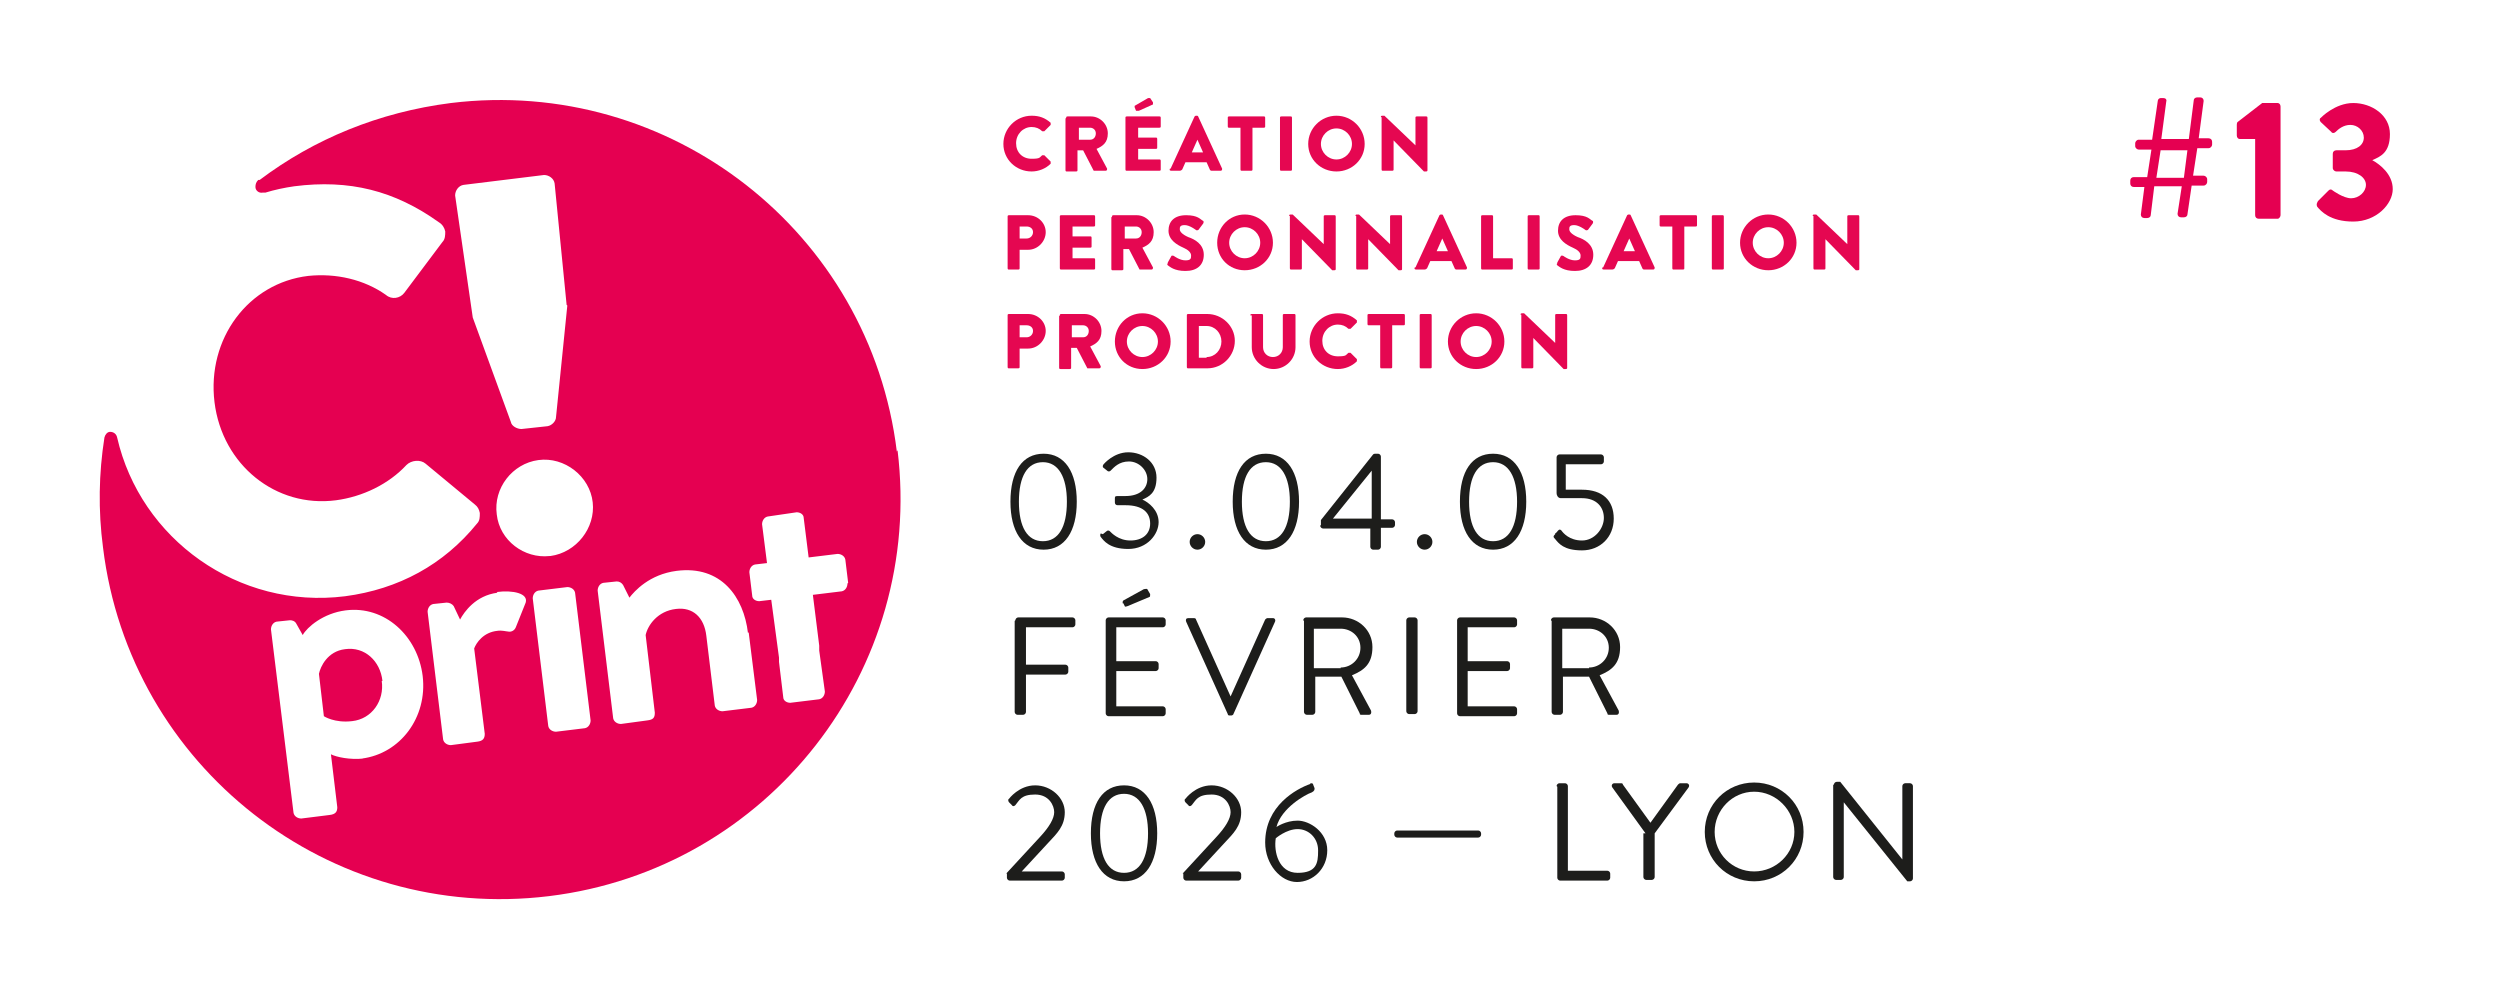 <?xml version="1.0" encoding="UTF-8"?>
<svg id="Calque_1" xmlns="http://www.w3.org/2000/svg" version="1.1" viewBox="0 0 354.3 141.7">
  <!-- Generator: Adobe Illustrator 29.1.0, SVG Export Plug-In . SVG Version: 2.1.0 Build 142)  -->
  <defs>
    <style>
      .st0 {
        fill: #1d1d1b;
      }

      .st1 {
        fill: #e50751;
      }

      .st2 {
        fill: #e50051;
      }
    </style>
  </defs>
  <g>
    <path class="st2" d="M304.1,26.5h-1.7c-.3,0-.5-.2-.5-.5v-.4c0-.3.2-.5.5-.5h1.9l.6-3.9h-1.8c-.2,0-.5-.2-.5-.5v-.4c0-.2.2-.5.5-.5h1.9l.8-5.5c0-.2.2-.4.4-.4h.4c.3,0,.5.2.4.5l-.7,5.3h3.9l.7-5.5c0-.2.2-.4.5-.4h.4c.3,0,.5.2.5.5l-.7,5.3h1.4c.3,0,.5.2.5.5v.4c0,.2-.2.5-.5.5h-1.6l-.6,3.9h1.5c.2,0,.5.2.5.5v.4c0,.2-.2.5-.5.5h-1.7l-.6,4.1c0,.2-.2.4-.5.4h-.4c-.3,0-.5-.2-.5-.5l.6-3.9h-3.9l-.5,4.1c0,.2-.2.4-.5.4h-.4c-.3,0-.5-.2-.5-.5l.5-3.9ZM309.5,25.2l.5-3.9h-3.8l-.6,3.9h3.9Z"/>
    <path class="st2" d="M319.7,19.7h-2.3c-.2,0-.4-.2-.4-.5v-1.5c0,0,0-.3.1-.4l3.5-2.7h2.2c.2,0,.4.2.4.5v15.4c0,.2-.2.5-.4.5h-2.7c-.3,0-.5-.2-.5-.5v-10.8Z"/>
    <path class="st2" d="M328.5,28.5l1.5-1.5c.2-.2.4-.2.6,0,0,0,1.5,1.1,2.6,1.1s2.1-.9,2.1-1.9-1.1-1.9-2.9-1.9h-1.3c-.2,0-.5-.2-.5-.5v-2c0-.3.2-.5.5-.5h1.3c1.7,0,2.6-.8,2.6-1.8s-.9-1.8-1.9-1.8-1.7.6-2.1,1c-.2.2-.5.2-.6,0l-1.5-1.4c-.2-.2-.2-.5,0-.6,0,0,2-2.1,4.6-2.1s5.2,1.7,5.2,4.4-1.4,3.2-2.5,3.7h0c1.1.6,2.9,2,2.9,4.1s-2.3,4.6-5.6,4.6-4.6-1.5-5.1-2.1c-.1-.2-.1-.4,0-.6Z"/>
  </g>
  <path class="st2" d="M54.2,96.5c-.3-2.8-2.5-4.9-5.3-4.5-2.5.3-3.5,2.5-3.7,3.5l.7,6s1.5,1,4,.7c2.8-.3,4.6-2.9,4.2-5.7M120.1,82.7c0,.5-.3,1-.8,1.1l-4.1.5.9,7.2v.7c0,0,.8,5.8.8,5.8,0,.5-.3,1-.8,1.1l-4.1.5c-.5,0-1-.3-1-.8l-.6-5v-.6c0,0-1.1-8.2-1.1-8.2l-1.7.2c-.5,0-1-.3-1-.8l-.4-3.3c0-.5.3-1,.8-1.1l1.7-.2-.7-5.5c0-.5.3-1,.8-1.1l4.1-.6c.5,0,1,.3,1,.8l.7,5.6,4.1-.5c.5,0,1,.3,1.1.8l.4,3.3ZM106.1,89.6l1.2,9.6c0,.5-.3,1-.8,1.1l-4.1.5c-.5,0-1-.3-1.1-.8l-1.2-9.9c-.3-2.6-1.9-4.1-4.3-3.8-2.6.3-4,2.3-4.3,3.7l1.3,11c0,.7-.2,1-1.1,1.1l-3.7.5c-.5,0-1-.3-1.1-.8l-2.2-18.1c0-.5.3-1,.8-1.1l1.9-.2c.4,0,.7.2.9.5l.9,1.8c.7-.9,2.8-3.3,6.7-3.8,6.3-.8,9.5,3.7,10.1,8.8M77.9,78.8c-3.6.4-7.1-2.2-7.5-5.9-.5-3.7,2.2-7.2,5.9-7.7,3.7-.5,7.3,2.3,7.7,6,.4,3.6-2.3,7.1-6,7.6M80.4,43.3l-1.6,15.8c0,.6-.6,1.2-1.2,1.3l-3.7.4c-.6,0-1.4-.4-1.5-1l-5.4-14.8-2.5-17.3c0-.7.5-1.4,1.2-1.5l11.4-1.4c.7,0,1.4.5,1.5,1.2l1.7,17.2ZM70.4,83.9c2.3-.3,4.5.2,4.1,1.5l-1.4,3.5c-.2.5-.7.7-1.1.6-.2,0-.9-.2-1.5-.1-2,.2-3,1.7-3.3,2.5l1.5,12.1c0,.7-.3,1-1,1.1l-3.8.5c-.5,0-1-.3-1.1-.8l-2.2-18.1c0-.5.3-1,.8-1.1l1.9-.2c.4,0,.8.2,1,.5l.9,1.9c.6-1.1,2.2-3.4,5.3-3.8M51.5,107.5c-1.9.2-3.8-.2-4.6-.6l.9,7.5c0,.6-.2,1-1.1,1.1l-4,.5c-.5,0-1-.3-1.1-.8l-3.2-26c0-.5.3-1,.8-1.1l1.9-.2c.3,0,.7.1.9.5l.9,1.6c.6-1.1,2.9-3.1,6.1-3.5,5.5-.7,10.2,3.6,10.9,9.3.7,5.9-3.2,11-8.6,11.7M75.5,84.8c0-.5.3-1,.8-1.1l4.1-.5c.5,0,1,.3,1.1.8l2.2,18.1c0,.5-.3,1-.8,1.1l-4.1.5c-.5,0-1-.3-1.1-.8l-2.2-18.1ZM127.1,64c-3.8-31.1-32.1-53.2-63.2-49.4-10.2,1.3-19.4,5.1-27.1,10.9h-.2c-.3.3-.4.6-.4,1,0,.5.5.9,1,.8,0,0,0,0,.1,0h.3c1.3-.4,2.7-.7,4.1-.9,7.8-1,14.2.6,20.5,5.1.5.3.8.8.9,1.3,0,.5,0,1.1-.4,1.5l-5.4,7.2c-.6.8-1.8,1-2.6.3-3.1-2.2-7.1-3.1-11-2.7-8.5,1-14.4,8.9-13.3,17.9,1.1,8.9,8.7,15,17.2,13.9,3.8-.5,7.5-2.3,10-5,.7-.7,2-.8,2.7-.2l7,5.8c.4.3.6.7.7,1.2,0,.6,0,1.1-.4,1.5-4.7,5.8-11.1,9.3-18.7,10.3-15.1,1.9-29-8.1-32.3-22.5h0c-.1-.5-.5-.8-1-.8-.4,0-.7.4-.8.8h0c-.8,5.1-.9,10.3-.2,15.6,3.8,31.1,32.1,53.2,63.2,49.4,31.1-3.8,53.2-32.1,49.4-63.2"/>
  <g>
    <path class="st1" d="M146.2,16.4c1.1,0,1.9.3,2.7,1,0,0,0,.2,0,.3l-.9.9c0,0-.2,0-.3,0-.4-.4-.9-.6-1.5-.6-1.2,0-2.2,1-2.2,2.3s.9,2.2,2.2,2.2,1.1-.2,1.5-.5c0,0,.2,0,.3,0l.9.9c0,0,0,.2,0,.3-.7.7-1.7,1.1-2.7,1.1-2.2,0-4-1.7-4-3.9s1.8-4,4-4Z"/>
    <path class="st1" d="M151.1,16.7c0-.1,0-.2.2-.2h3.3c1.3,0,2.4,1.1,2.4,2.4s-.7,1.8-1.6,2.2l1.5,2.8c0,.1,0,.3-.2.3h-1.5c0,0-.2,0-.2,0l-1.5-2.9h-.8v2.8c0,.1,0,.2-.2.2h-1.3c-.1,0-.2,0-.2-.2v-7.3ZM154.5,19.8c.5,0,.8-.4.8-.9s-.4-.8-.8-.8h-1.6v1.7h1.6Z"/>
    <path class="st1" d="M159.5,16.7c0-.1,0-.2.2-.2h4.6c.1,0,.2,0,.2.2v1.2c0,.1,0,.2-.2.2h-3v1.4h2.5c.1,0,.2,0,.2.2v1.2c0,.1,0,.2-.2.2h-2.5v1.5h3c.1,0,.2,0,.2.2v1.2c0,.1,0,.2-.2.2h-4.6c-.1,0-.2,0-.2-.2v-7.3ZM161,15.7l-.2-.5c0,0,0-.2,0-.2l1.9-1.1c0,0,.2,0,.3,0l.4.6c0,.2,0,.3,0,.3l-2,.9c-.1,0-.2,0-.3,0Z"/>
    <path class="st1" d="M165.9,23.9l3.4-7.4c0,0,.1-.1.2-.1h.1c0,0,.2,0,.2.1l3.4,7.4c0,.1,0,.3-.2.3h-1.2c-.2,0-.3,0-.4-.3l-.4-.9h-3l-.4.9c0,.1-.2.3-.4.3h-1.2c-.2,0-.3-.1-.2-.3ZM170.5,21.6l-.8-1.8h0l-.8,1.8h1.7Z"/>
    <path class="st1" d="M175.8,18.1h-1.6c-.1,0-.2,0-.2-.2v-1.2c0-.1,0-.2.2-.2h4.9c.1,0,.2,0,.2.2v1.2c0,.1,0,.2-.2.2h-1.6v5.9c0,.1,0,.2-.2.2h-1.3c-.1,0-.2,0-.2-.2v-5.9Z"/>
    <path class="st1" d="M181.4,16.7c0-.1,0-.2.2-.2h1.3c.1,0,.2,0,.2.2v7.3c0,.1,0,.2-.2.2h-1.3c-.1,0-.2,0-.2-.2v-7.3Z"/>
    <path class="st1" d="M189.4,16.4c2.2,0,4,1.8,4,4s-1.8,3.9-4,3.9-4-1.7-4-3.9,1.8-4,4-4ZM189.4,22.6c1.2,0,2.2-1,2.2-2.2s-1-2.2-2.2-2.2-2.2,1-2.2,2.2,1,2.2,2.2,2.2Z"/>
    <path class="st1" d="M195.7,16.6c0-.1,0-.2.2-.2h.3l4.4,4.2h0v-3.9c0-.1,0-.2.2-.2h1.3c.1,0,.2,0,.2.2v7.4c0,.1,0,.2-.2.2h-.2s-.1,0-.1,0l-4.3-4.4h0v4.1c0,.1,0,.2-.2.2h-1.3c-.1,0-.2,0-.2-.2v-7.4Z"/>
  </g>
  <g>
    <path class="st1" d="M142.8,30.7c0-.1,0-.2.2-.2h2.7c1.4,0,2.5,1.1,2.5,2.4s-1.1,2.5-2.5,2.5h-1.2v2.6c0,.1,0,.2-.2.2h-1.3c-.1,0-.2,0-.2-.2v-7.3ZM145.5,33.8c.5,0,.9-.4.9-.9s-.4-.8-.9-.8h-1v1.7h1Z"/>
    <path class="st1" d="M150.2,30.7c0-.1,0-.2.2-.2h4.6c.1,0,.2,0,.2.2v1.2c0,.1,0,.2-.2.2h-3v1.4h2.5c.1,0,.2,0,.2.2v1.2c0,.1,0,.2-.2.2h-2.5v1.5h3c.1,0,.2,0,.2.2v1.2c0,.1,0,.2-.2.2h-4.6c-.1,0-.2,0-.2-.2v-7.3Z"/>
    <path class="st1" d="M157.6,30.7c0-.1,0-.2.2-.2h3.3c1.3,0,2.4,1.1,2.4,2.4s-.7,1.8-1.6,2.2l1.5,2.8c0,.1,0,.3-.2.3h-1.5c0,0-.2,0-.2,0l-1.5-2.9h-.8v2.8c0,.1,0,.2-.2.2h-1.3c-.1,0-.2,0-.2-.2v-7.3ZM161,33.8c.5,0,.8-.4.8-.9s-.4-.8-.8-.8h-1.6v1.7h1.6Z"/>
    <path class="st1" d="M165.5,37.2l.5-.9c0-.1.3-.1.4,0,0,0,.8.6,1.6.6s.8-.3.8-.7-.4-.8-1.1-1.1c-.9-.4-2.1-1.1-2.1-2.4s.8-2.2,2.5-2.2,2,.6,2.4.8c.1,0,.1.3,0,.4l-.6.8c0,.1-.3.2-.4.1,0,0-.9-.7-1.6-.7s-.7.3-.7.6.3.7,1.2,1.1c.9.3,2.2,1,2.2,2.5s-1,2.3-2.6,2.3-2.2-.6-2.5-.8c-.1-.1-.1-.2,0-.3Z"/>
    <path class="st1" d="M176.4,30.4c2.2,0,4,1.8,4,4s-1.8,3.9-4,3.9-3.9-1.7-3.9-3.9,1.7-4,3.9-4ZM176.4,36.6c1.2,0,2.2-1,2.2-2.2s-1-2.2-2.2-2.2-2.2,1-2.2,2.2,1,2.2,2.2,2.2Z"/>
    <path class="st1" d="M182.7,30.6c0-.1,0-.2.2-.2h.3l4.4,4.2h0v-3.9c0-.1,0-.2.2-.2h1.3c.1,0,.2,0,.2.2v7.4c0,.1,0,.2-.2.2h-.2s-.1,0-.1,0l-4.3-4.4h0v4.1c0,.1,0,.2-.2.2h-1.3c-.1,0-.2,0-.2-.2v-7.4Z"/>
    <path class="st1" d="M192.1,30.6c0-.1,0-.2.2-.2h.3l4.4,4.2h0v-3.9c0-.1,0-.2.2-.2h1.3c.1,0,.2,0,.2.2v7.4c0,.1,0,.2-.2.2h-.2s-.1,0-.1,0l-4.3-4.4h0v4.1c0,.1,0,.2-.2.2h-1.3c-.1,0-.2,0-.2-.2v-7.4Z"/>
    <path class="st1" d="M200.6,37.9l3.4-7.4c0,0,.1-.1.2-.1h.1c0,0,.2,0,.2.1l3.4,7.4c0,.1,0,.3-.2.3h-1.2c-.2,0-.3,0-.4-.3l-.4-.9h-3l-.4.9c0,.1-.2.3-.4.3h-1.2c-.2,0-.3-.1-.2-.3ZM205.2,35.6l-.8-1.8h0l-.8,1.8h1.7Z"/>
    <path class="st1" d="M209.9,30.7c0-.1,0-.2.2-.2h1.3c.1,0,.2,0,.2.2v5.9h2.6c.1,0,.2,0,.2.2v1.2c0,.1,0,.2-.2.2h-4.1c-.1,0-.2,0-.2-.2v-7.3Z"/>
    <path class="st1" d="M216.5,30.7c0-.1,0-.2.2-.2h1.3c.1,0,.2,0,.2.2v7.3c0,.1,0,.2-.2.2h-1.3c-.1,0-.2,0-.2-.2v-7.3Z"/>
    <path class="st1" d="M220.7,37.2l.5-.9c0-.1.3-.1.4,0,0,0,.8.6,1.6.6s.8-.3.8-.7-.4-.8-1.1-1.1c-.9-.4-2.1-1.1-2.1-2.4s.8-2.2,2.5-2.2,2,.6,2.4.8c.1,0,.1.3,0,.4l-.6.8c0,.1-.3.2-.4.1,0,0-.9-.7-1.6-.7s-.7.3-.7.6.3.7,1.2,1.1c.9.3,2.2,1,2.2,2.5s-1,2.3-2.6,2.3-2.2-.6-2.5-.8c-.1-.1-.1-.2,0-.3Z"/>
    <path class="st1" d="M227.2,37.9l3.4-7.4c0,0,.1-.1.2-.1h.1c0,0,.2,0,.2.1l3.4,7.4c0,.1,0,.3-.2.3h-1.2c-.2,0-.3,0-.4-.3l-.4-.9h-3l-.4.9c0,.1-.2.3-.4.3h-1.2c-.2,0-.3-.1-.2-.3ZM231.7,35.6l-.8-1.8h0l-.8,1.8h1.7Z"/>
    <path class="st1" d="M237,32.1h-1.6c-.1,0-.2,0-.2-.2v-1.2c0-.1,0-.2.2-.2h4.9c.1,0,.2,0,.2.2v1.2c0,.1,0,.2-.2.2h-1.6v5.9c0,.1,0,.2-.2.2h-1.3c-.1,0-.2,0-.2-.2v-5.9Z"/>
    <path class="st1" d="M242.6,30.7c0-.1,0-.2.2-.2h1.3c.1,0,.2,0,.2.2v7.3c0,.1,0,.2-.2.2h-1.3c-.1,0-.2,0-.2-.2v-7.3Z"/>
    <path class="st1" d="M250.6,30.4c2.2,0,4,1.8,4,4s-1.8,3.9-4,3.9-4-1.7-4-3.9,1.8-4,4-4ZM250.6,36.6c1.2,0,2.2-1,2.2-2.2s-1-2.2-2.2-2.2-2.2,1-2.2,2.2,1,2.2,2.2,2.2Z"/>
    <path class="st1" d="M256.9,30.6c0-.1,0-.2.2-.2h.3l4.4,4.2h0v-3.9c0-.1,0-.2.2-.2h1.3c.1,0,.2,0,.2.2v7.4c0,.1,0,.2-.2.2h-.2s-.1,0-.1,0l-4.3-4.4h0v4.1c0,.1,0,.2-.2.2h-1.3c-.1,0-.2,0-.2-.2v-7.4Z"/>
  </g>
  <g>
    <path class="st1" d="M142.8,44.7c0-.1,0-.2.2-.2h2.7c1.4,0,2.5,1.1,2.5,2.4s-1.1,2.5-2.5,2.5h-1.2v2.6c0,.1,0,.2-.2.2h-1.3c-.1,0-.2,0-.2-.2v-7.3ZM145.5,47.8c.5,0,.9-.4.9-.9s-.4-.8-.9-.8h-1v1.7h1Z"/>
    <path class="st1" d="M150.2,44.7c0-.1,0-.2.2-.2h3.3c1.3,0,2.4,1.1,2.4,2.4s-.7,1.8-1.6,2.2l1.5,2.8c0,.1,0,.3-.2.3h-1.5c0,0-.2,0-.2,0l-1.5-2.9h-.8v2.8c0,.1,0,.2-.2.2h-1.3c-.1,0-.2,0-.2-.2v-7.3ZM153.5,47.8c.5,0,.8-.4.8-.9s-.4-.8-.8-.8h-1.6v1.7h1.6Z"/>
    <path class="st1" d="M161.9,44.4c2.2,0,4,1.8,4,4s-1.8,3.9-4,3.9-3.9-1.7-3.9-3.9,1.7-4,3.9-4ZM161.9,50.6c1.2,0,2.2-1,2.2-2.2s-1-2.2-2.2-2.2-2.2,1-2.2,2.2,1,2.2,2.2,2.2Z"/>
    <path class="st1" d="M168.2,44.7c0-.1,0-.2.2-.2h2.7c2.1,0,3.9,1.7,3.9,3.8s-1.7,3.9-3.9,3.9h-2.7c-.1,0-.2,0-.2-.2v-7.3ZM171,50.6c1.2,0,2.1-1,2.1-2.2s-.9-2.2-2.1-2.2h-1.1v4.5h1.1Z"/>
    <path class="st1" d="M177.2,44.7c0-.1,0-.2.2-.2h1.4c.1,0,.2,0,.2.2v4.5c0,.8.6,1.4,1.4,1.4s1.4-.6,1.4-1.4v-4.5c0-.1,0-.2.2-.2h1.4c.1,0,.2,0,.2.2v4.5c0,1.7-1.4,3.1-3.1,3.1s-3.1-1.4-3.1-3.1v-4.5Z"/>
    <path class="st1" d="M189.6,44.4c1.1,0,1.9.3,2.7,1,0,0,0,.2,0,.3l-.9.9c0,0-.2,0-.3,0-.4-.4-.9-.6-1.5-.6-1.2,0-2.2,1-2.2,2.3s.9,2.2,2.2,2.2,1.1-.2,1.5-.5c0,0,.2,0,.3,0l.9.9c0,0,0,.2,0,.3-.7.7-1.7,1.1-2.7,1.1-2.2,0-4-1.7-4-3.9s1.8-4,4-4Z"/>
    <path class="st1" d="M195.6,46.1h-1.6c-.1,0-.2,0-.2-.2v-1.2c0-.1,0-.2.2-.2h4.9c.1,0,.2,0,.2.2v1.2c0,.1,0,.2-.2.2h-1.6v5.9c0,.1,0,.2-.2.2h-1.3c-.1,0-.2,0-.2-.2v-5.9Z"/>
    <path class="st1" d="M201.2,44.7c0-.1,0-.2.2-.2h1.3c.1,0,.2,0,.2.2v7.3c0,.1,0,.2-.2.2h-1.3c-.1,0-.2,0-.2-.2v-7.3Z"/>
    <path class="st1" d="M209.2,44.4c2.2,0,4,1.8,4,4s-1.8,3.9-4,3.9-4-1.7-4-3.9,1.8-4,4-4ZM209.2,50.6c1.2,0,2.2-1,2.2-2.2s-1-2.2-2.2-2.2-2.2,1-2.2,2.2,1,2.2,2.2,2.2Z"/>
    <path class="st1" d="M215.5,44.6c0-.1,0-.2.2-.2h.3l4.4,4.2h0v-3.9c0-.1,0-.2.2-.2h1.3c.1,0,.2,0,.2.2v7.4c0,.1,0,.2-.2.2h-.2s-.1,0-.1,0l-4.3-4.4h0v4.1c0,.1,0,.2-.2.2h-1.3c-.1,0-.2,0-.2-.2v-7.4Z"/>
  </g>
  <g>
    <path class="st0" d="M143.2,71.1c0-4.3,1.7-6.8,4.7-6.8s4.7,2.6,4.7,6.8-1.7,6.8-4.7,6.8-4.7-2.6-4.7-6.8ZM151.2,71.1c0-3.5-1.2-5.6-3.4-5.6s-3.4,2-3.4,5.6,1.2,5.6,3.4,5.6,3.4-2,3.4-5.6Z"/>
    <path class="st0" d="M156.3,75.7l.5-.4c.2-.2.4-.1.5,0,.2.2,1.2,1.3,2.9,1.3s2.8-.9,2.8-2.4-1-2.6-3.5-2.6h-1.1c-.2,0-.4-.1-.4-.4v-.5c0-.3,0-.4.4-.4h1.1c2.1,0,3.1-1.1,3.1-2.4s-1.2-2.5-2.6-2.5-2.1.8-2.6,1.3c-.1.1-.3.2-.5,0l-.5-.4c-.2-.1-.1-.4,0-.5,0,0,1.4-1.7,3.5-1.7s4,1.4,4,3.6-1.1,2.7-2,3.1h0c.9.4,2.3,1.5,2.3,3.2s-1.6,3.8-4.3,3.8-3.5-1.2-3.9-1.7c-.1-.1-.1-.4,0-.5Z"/>
    <path class="st0" d="M169.7,75.7c.6,0,1.1.5,1.1,1.1s-.5,1.1-1.1,1.1-1.1-.5-1.1-1.1.5-1.1,1.1-1.1Z"/>
    <path class="st0" d="M174.7,71.1c0-4.3,1.7-6.8,4.7-6.8s4.7,2.6,4.7,6.8-1.7,6.8-4.7,6.8-4.7-2.6-4.7-6.8ZM182.8,71.1c0-3.5-1.2-5.6-3.4-5.6s-3.4,2-3.4,5.6,1.2,5.6,3.4,5.6,3.4-2,3.4-5.6Z"/>
    <path class="st0" d="M187.2,74.4v-.7l7.4-9.3c0,0,.1-.1.3-.1h.4c.2,0,.4.2.4.4v8.9h1.6c.2,0,.4.2.4.4v.4c0,.2-.2.4-.4.4h-1.6v2.7c0,.2-.2.4-.4.4h-.7c-.2,0-.4-.2-.4-.4v-2.6h-6.7c-.2,0-.4-.2-.4-.4ZM194.4,73.5v-6.8l-5.5,6.8h5.5Z"/>
    <path class="st0" d="M201.9,75.7c.6,0,1.1.5,1.1,1.1s-.5,1.1-1.1,1.1-1.1-.5-1.1-1.1.5-1.1,1.1-1.1Z"/>
    <path class="st0" d="M206.9,71.1c0-4.3,1.7-6.8,4.7-6.8s4.7,2.6,4.7,6.8-1.7,6.8-4.7,6.8-4.7-2.6-4.7-6.8ZM215,71.1c0-3.5-1.2-5.6-3.4-5.6s-3.4,2-3.4,5.6,1.2,5.6,3.4,5.6,3.4-2,3.4-5.6Z"/>
    <path class="st0" d="M220.4,75.6c.2-.1.3-.3.4-.4.2-.2.3-.2.5,0,.2.3,1.1,1.4,2.9,1.4s3.1-1.7,3.1-3.2-1-2.8-3.1-2.8h-3c-.4,0-.6-.4-.6-.7v-5.1c0-.2.2-.4.4-.4h5.9c.2,0,.4.2.4.4v.6c0,.2-.2.4-.4.4h-5v3.6h2.3c2.9,0,4.5,1.5,4.5,4.1s-1.9,4.5-4.5,4.5-3.3-1-3.8-1.6c-.3-.3-.3-.4,0-.7Z"/>
  </g>
  <g>
    <path class="st0" d="M143.9,87.9c0-.2.2-.4.4-.4h7.7c.2,0,.4.2.4.4v.6c0,.2-.2.4-.4.4h-6.6v5.3h5.6c.2,0,.4.2.4.4v.6c0,.2-.2.4-.4.4h-5.6v5.3c0,.2-.2.4-.4.4h-.8c-.2,0-.4-.2-.4-.4v-12.9Z"/>
    <path class="st0" d="M156.7,87.9c0-.2.2-.4.4-.4h7.7c.2,0,.4.2.4.4v.6c0,.2-.2.4-.4.4h-6.6v4.8h5.6c.2,0,.4.2.4.4v.6c0,.2-.2.4-.4.4h-5.6v5h6.6c.2,0,.4.2.4.4v.6c0,.2-.2.4-.4.4h-7.7c-.2,0-.4-.2-.4-.4v-12.9ZM159.1,85.5c0-.2,0-.3.1-.4l2.9-1.6c.1,0,.4-.1.5,0l.4.7c0,.2,0,.4-.1.4l-3.1,1.3c-.3.1-.4.1-.4,0l-.2-.4Z"/>
    <path class="st0" d="M168.1,88.1c-.1-.3,0-.5.3-.5h.8c.2,0,.3.1.3.2l4.9,10.9h0l4.9-10.9c0,0,.2-.2.3-.2h.8c.3,0,.4.3.3.5l-5.9,13.1c0,.1-.2.2-.3.2h-.2c-.1,0-.3,0-.3-.2l-5.9-13.1Z"/>
    <path class="st0" d="M184.7,87.9c0-.2.2-.4.4-.4h5.1c2.3,0,4.3,1.8,4.3,4.2s-1.2,3.3-2.9,4l2.7,5c.1.3,0,.6-.3.6h-1c-.2,0-.3,0-.3-.2l-2.6-5.2h-3.7v5c0,.2-.2.4-.4.4h-.8c-.2,0-.4-.2-.4-.4v-12.9ZM190,94.6c1.5,0,2.8-1.2,2.8-2.8s-1.3-2.7-2.8-2.7h-3.8v5.6h3.8Z"/>
    <path class="st0" d="M199.3,87.9c0-.2.2-.4.4-.4h.8c.2,0,.4.2.4.4v12.9c0,.2-.2.4-.4.4h-.8c-.2,0-.4-.2-.4-.4v-12.9Z"/>
    <path class="st0" d="M206.5,87.9c0-.2.2-.4.4-.4h7.7c.2,0,.4.2.4.4v.6c0,.2-.2.4-.4.4h-6.6v4.8h5.6c.2,0,.4.2.4.4v.6c0,.2-.2.4-.4.4h-5.6v5h6.6c.2,0,.4.2.4.4v.6c0,.2-.2.4-.4.4h-7.7c-.2,0-.4-.2-.4-.4v-12.9Z"/>
    <path class="st0" d="M219.8,87.9c0-.2.2-.4.4-.4h5.1c2.3,0,4.3,1.8,4.3,4.2s-1.2,3.3-2.9,4l2.7,5c.1.3,0,.6-.3.6h-1c-.2,0-.3,0-.3-.2l-2.6-5.2h-3.7v5c0,.2-.2.4-.4.4h-.8c-.2,0-.4-.2-.4-.4v-12.9ZM225.2,94.6c1.5,0,2.8-1.2,2.8-2.8s-1.3-2.7-2.8-2.7h-3.8v5.6h3.8Z"/>
  </g>
  <g>
    <path class="st0" d="M142.6,123.8c1.6-1.7,3.2-3.5,4.8-5.2,1.3-1.4,2-2.6,2-3.5s-.7-2.5-2.7-2.5-2.2.8-2.8,1.5c-.2.2-.4.2-.5,0l-.4-.4c-.1-.1-.2-.4,0-.5,0,0,1.4-1.9,3.7-1.9s4.2,1.8,4.2,3.8-1.1,3-2.4,4.4c-1.2,1.3-2.5,2.7-3.7,4h5.7c.2,0,.4.2.4.4v.5c0,.2-.2.4-.4.4h-7.4c-.2,0-.4-.2-.4-.4v-.6Z"/>
    <path class="st0" d="M154.6,118.1c0-4.3,1.7-6.8,4.7-6.8s4.7,2.6,4.7,6.8-1.7,6.8-4.7,6.8-4.7-2.6-4.7-6.8ZM162.7,118.1c0-3.5-1.2-5.6-3.4-5.6s-3.4,2-3.4,5.6,1.2,5.6,3.4,5.6,3.4-2,3.4-5.6Z"/>
    <path class="st0" d="M167.6,123.8c1.6-1.7,3.2-3.5,4.8-5.2,1.3-1.4,2-2.6,2-3.5s-.7-2.5-2.7-2.5-2.2.8-2.8,1.5c-.2.2-.4.2-.5,0l-.4-.4c-.1-.1-.2-.4,0-.5,0,0,1.4-1.9,3.7-1.9s4.2,1.8,4.2,3.8-1.1,3-2.4,4.4c-1.2,1.3-2.5,2.7-3.7,4h5.7c.2,0,.4.2.4.4v.5c0,.2-.2.4-.4.4h-7.4c-.2,0-.4-.2-.4-.4v-.6Z"/>
    <path class="st0" d="M185.7,111c.2,0,.4,0,.4.2l.2.5c0,.2,0,.4-.4.6-.9.3-4.3,2.2-5,4.9,0,0,1.3-.9,3-.9s4.2,1.6,4.2,4.2-2,4.5-4.3,4.5-4.5-2.5-4.5-5.6c0-5.2,4.4-7.6,6.4-8.3ZM186.8,120.5c0-1.7-1.3-3-2.9-3s-3.1,1.3-3.1,1.3c-.3,1.9.4,4.9,3.1,4.9s2.9-1.4,2.9-3.1Z"/>
  </g>
  <path class="st0" d="M197.6,118.3v-.2c0-.2.2-.4.4-.4h11.5c.2,0,.4.2.4.4v.2c0,.2-.2.4-.4.4h-11.5c-.2,0-.4-.2-.4-.4Z"/>
  <g>
    <path class="st0" d="M220.6,111.4c0-.2.2-.4.4-.4h.8c.2,0,.4.2.4.4v12h5.6c.2,0,.4.2.4.4v.6c0,.2-.2.4-.4.4h-6.7c-.2,0-.4-.2-.4-.4v-12.9Z"/>
    <path class="st0" d="M233.2,118.1l-4.7-6.5c-.2-.3,0-.6.3-.6h.9c.1,0,.3,0,.3.2l3.9,5.4,3.9-5.4c0,0,.2-.2.3-.2h.9c.3,0,.5.3.3.6l-4.8,6.5v6.2c0,.2-.2.4-.4.4h-.8c-.2,0-.4-.2-.4-.4v-6.2Z"/>
    <path class="st0" d="M248.6,110.9c3.9,0,7,3.1,7,7s-3.1,7-7,7-7-3.1-7-7,3.1-7,7-7ZM248.6,123.5c3.1,0,5.7-2.5,5.7-5.6s-2.6-5.7-5.7-5.7-5.6,2.6-5.6,5.7,2.5,5.6,5.6,5.6Z"/>
    <path class="st0" d="M259.9,111.2c0-.2.2-.4.4-.4h.5l8.8,11h0v-10.4c0-.2.2-.4.4-.4h.7c.2,0,.4.2.4.4v13.1c0,.2-.2.4-.4.4h-.4l-9-11.2h0v10.6c0,.2-.2.4-.4.4h-.7c-.2,0-.4-.2-.4-.4v-13.1Z"/>
  </g>
</svg>